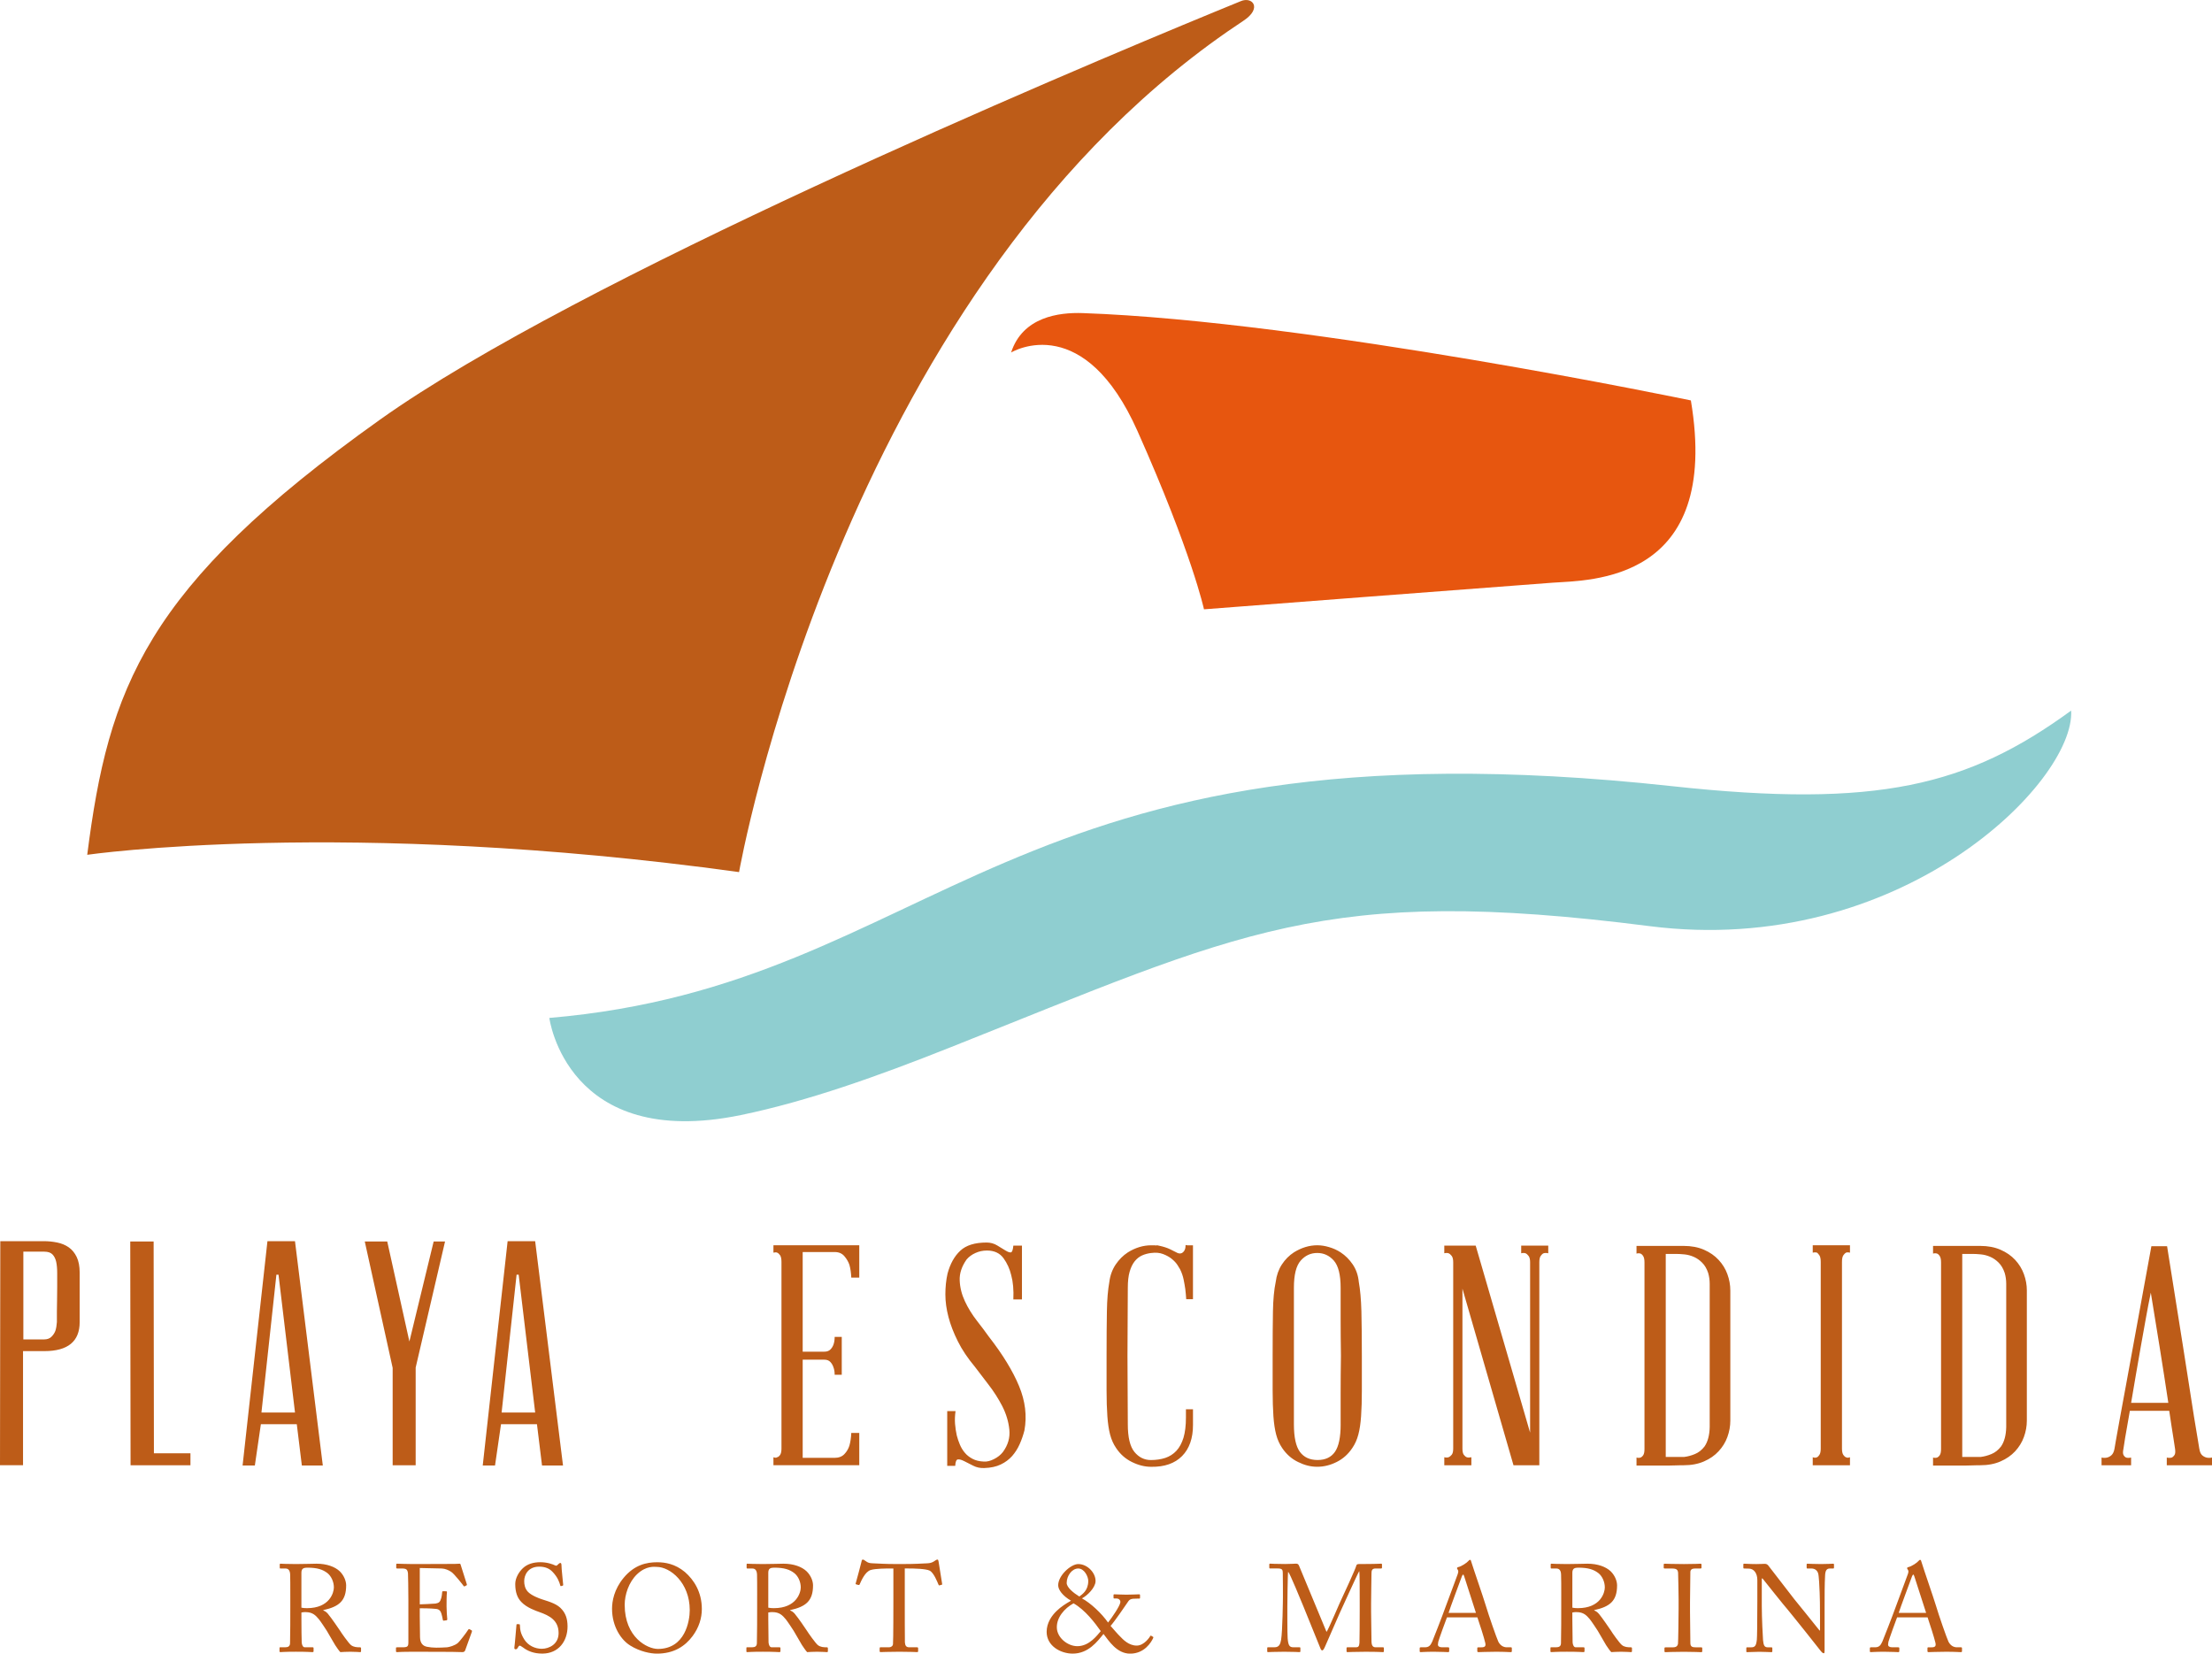 <?xml version="1.0" encoding="UTF-8"?>
<svg id="Capa_1" data-name="Capa 1" xmlns="http://www.w3.org/2000/svg" viewBox="0 0 1840.09 1375.33">
  <defs>
    <style>
      .cls-1, .cls-2, .cls-3, .cls-4 {
        stroke-width: 0px;
      }

      .cls-1, .cls-4 {
        fill: #bd5c18;
      }

      .cls-2 {
        fill: #e7560f;
      }

      .cls-2, .cls-3, .cls-4 {
        fill-rule: evenodd;
      }

      .cls-3 {
        fill: #8fced0;
      }
    </style>
  </defs>
  <path class="cls-3" d="M456.97,846.63s14.39,110.66,159.35,80.78c55.74-11.49,114.59-32.63,172.51-55.62,244.65-97.1,311.74-136.18,583.3-101.52,208.04,26.56,354.11-119.51,350.8-179.27-85.76,62.51-160.73,81.51-332.13,62.85-558-60.74-608.29,164.96-933.83,192.78"/>
  <path class="cls-2" d="M841.1,293.19s15.95-9.75,37.63-5.13c20.28,4.32,45.57,21.21,67.5,70.42,45.37,101.81,55.33,148.29,55.33,148.29,0,0,258.95-19.92,289.93-22.13,30.98-2.21,140.54,0,115.09-151.61,0,0-316.52-66.03-505.87-72.63-19.77-.69-49.97,3.09-59.61,32.79"/>
  <path class="cls-4" d="M1032.23.94c-5.71,2.41-12.81,5.24-21.05,8.63-126.59,52.13-530.99,222.64-695.16,339.51-195.87,139.43-225.75,223.54-243.46,361.86,0,0,213.58-30.99,542.24,14.39,0,0,83.4-474.65,406.12-698.96,4.47-3.11,8.98-6.16,13.54-9.17,15.8-10.44,7.4-20.32-2.24-16.26"/>
  <path class="cls-1" d="M743.16,1304.54h-2.57c-3.33,0-12.29,0-16.29,1.25-4.63,1.45-7.72,8.67-9.19,11.94-.21.52-.5.63-1,.52l-1.87-.52c-.33-.08-.63-.19-.41-.82,1.03-3.69,4.64-16.98,4.83-18.12.19-1.34.59-1.66,1.06-1.66.5,0,.81.11,1.2.41l1.36.93c1.84,1.34,2.88,1.63,5.86,1.75,5.46.21,9.82.6,19.47.6h4.95c11.23,0,15.67-.4,20.72-.6,2.26-.12,3.61-.41,5.36-1.44l1.94-1.25c.52-.3.85-.41,1.25-.41.52,0,.71.32.94,1.66.19,1.22,2.17,14.03,2.96,18.54.1.52-.08.73-.62.82l-1.63.42c-.4.1-.52,0-.84-.73-.82-1.97-3.91-9.9-7.32-11.53-3.06-1.56-12.77-1.78-17.81-1.78h-2.86v29.39c0,1.44,0,30.29.1,32.04.19,2.58,1,4.11,3.5,4.11h6.46c.96,0,1.05.33,1.05,1.04v2.15c0,.52-.09.82-1.05.82s-4.32-.3-14.41-.3-14.22.3-15.66.3c-.81,0-.89-.39-.89-1.01v-1.96c0-.71.08-1.04.7-1.04h7.02c2.05,0,3.28-1.25,3.37-2.47.33-2.99.33-34.61.33-36.57v-26.5ZM629.85,1326.91c0-7.62,0-14.23-.1-17.21-.12-3.38-1.33-5.15-3.92-5.15h-4.13c-.52,0-.62-.29-.62-.7v-2.61c0-.51.1-.7.62-.7.92,0,4.13.3,12.8.3,5.76,0,15.34-.3,17.21-.3,8.52,0,15.35,2.59,19.23,6.29,3.43,3.29,5.39,7.93,5.39,11.74,0,12.86-5.87,17.71-19.06,20.59v.22c2.47.92,3.91,2.76,4.7,3.91,1.29,1.32,8.61,11.84,9.39,13.18.54,1.03,7.14,10.41,9.05,11.84,2.19,1.59,4.58,1.77,7.46,1.77.7,0,.82.43.82.82v2.27c0,.6-.12.92-.82.92-.84,0-3.5-.32-8.08-.32-2.95,0-6.77.2-8.34.32-1.12-1.03-3.38-4.51-4.32-5.87-.81-1.25-6.38-11.04-6.91-11.85-.4-.73-5.34-8.13-6.56-9.6-2.69-3.17-5.17-5.96-11.13-5.96-.93,0-1.98,0-3.42.32v5.78c0,6.06.13,17.6.21,19.16.22,2.15,1.03,4,2.59,4h6.49c.71,0,.82.32.82.82v2.27c0,.71-.11.92-1.12.92-1.14,0-3.72-.32-13.51-.32s-11.75.32-12.89.32c-.81,0-.81-.32-.81-.83v-2.37c0-.51,0-.82.49-.82h4.25c2.25,0,3.99-.71,3.99-3.51.22-10.19.22-19.88.22-29.66v-10ZM639.12,1337.11c1.57.31,2.7.42,4.65.42,18.75,0,22.35-12.89,22.35-17.24,0-4.7-2.15-9.26-5.17-11.75-4-3.17-8.56-4.7-17.07-4.7-1.25,0-2.59.18-3.53.81-.71.52-1.24,1.66-1.24,3.29v29.17ZM524.32,1368.63c-7.36-4.42-15.18-15.56-15.18-30.59,0-6.28,1.66-16.07,9.57-25.67,9.09-11,19.3-13.04,27.95-13.04,6.48,0,14.95,1.32,23.08,8.12,7.49,6.5,14.1,16.61,14.1,30.81,0,7.5-2.36,15.35-7.74,22.56-6.27,8.35-15.43,14.52-29.64,14.52-5.06,0-14.06-1.63-22.15-6.71ZM573.77,1339.08c0-22.56-16.09-35.88-27.55-35.88-1.54,0-8.53-1.23-16.25,6.08-6.91,6.61-10.31,17.01-10.31,25.47,0,27.11,18.87,36.68,27.61,36.68,22.68,0,26.51-23.18,26.51-32.35ZM434.68,1369.98c-1.24-.93-1.84-1.25-2.36-1.25-.62,0-1.06.74-1.66,1.78-.6,1.14-1.12,1.2-1.84,1.2-.64,0-1.14-.49-.93-1.64.41-2.57,1.44-15.67,1.74-18.63.08-.62.3-.62.73-.62l1.54.08c.42,0,.6.22.6.84.14,3.31.34,6.71,3.73,11.96,3.1,4.86,8.75,7.61,14.41,7.61,6.2,0,14.04-3.8,14.04-13.07,0-10.6-7.64-14.52-15.88-17.42-3.2-1.14-10.63-3.7-15.04-8.35-3.4-3.4-5.15-8.24-5.15-15.04,0-5.13,3.21-10.19,6.38-13.17,3.72-3.52,8.88-4.95,14.46-4.95,5.85,0,10.39,1.74,12.14,2.58.93.48,1.43.39,1.96-.11l1.36-1.25c.51-.43.84-.6,1.33-.6s.82.81.82,1.74c0,3.6,1.33,14.09,1.43,16.38,0,.52-.1.7-.49.8l-1.26.33c-.29.11-.49,0-.61-.33-.79-2.98-2.18-6.99-6.4-11.42-2.76-2.97-6.38-4.42-11.2-4.42-9.17,0-12.47,6.8-12.47,12.05,0,2.87.6,6.28,3.2,8.97,2.96,2.98,8.73,5.24,11.74,6.19,7.12,2.25,12.86,4.02,16.58,8.54,2.69,3.19,4.54,7.22,4.54,14,0,12.15-7.41,22.56-21.01,22.56-7.23,0-12.26-2.15-16.4-5.35ZM349.21,1334.35c.82,0,11.82-.44,13.08-.64,2.99-.51,3.81-1.34,4.76-4.53.3-1.05.7-3.1.8-5.05,0-.52.33-.71.71-.71l2.59.07c.54,0,.73.43.64.84-.32,1.75-.32,10.23-.32,11.73,0,3.61.4,8.54.6,10.71,0,.54-.2.74-.6.85l-2.28.29c-.52.11-.73-.19-.85-.93-.18-1.31-.81-3.69-1.13-4.84-.6-2.13-1.74-3.7-4.4-3.99-4.88-.54-11.97-.54-13.62-.54v6.4c0,5.57.21,15.54.21,17.63.09,5.33,2.66,7.4,5.84,8.01,2.1.42,5.07.74,7.65.74,1.74,0,6.91-.11,9.06-.32,1.74-.18,6.29-1.36,8.97-3.62,1.24-1,7.01-8.43,8.43-10.81.33-.52.63-.91,1.25-.62l1.66.95c.49.27.49.64.2,1.41l-5.48,15.17c-.29.91-1.03,1.54-2.25,1.54-.54,0-2.77-.1-8.97-.21-6.17,0-16.21-.11-32.26-.11-3.8,0-6.72.11-8.77.11-2.14.11-3.49.21-4.4.21-.6,0-.93-.21-.93-.71v-2.78c0-.41.33-.52,1.03-.52h4.1c4.77,0,5.18-.71,5.18-4.55v-34.49c0-8.56-.23-21.43-.33-22.48-.41-3.28-1.41-4.02-5.24-4.02h-3.72c-.51,0-.81-.08-.81-.7v-2.78c0-.33.19-.52.71-.52,2.26,0,5.87.3,12.66.3h4.55c10.19,0,20.38-.11,30.6-.11,1.64,0,3.62-.19,4.13-.19s.71.19.82.52c.4,1.45,4.95,15.54,5.26,16.58.11.42.11.71-.3.94l-1.58.81c-.27.2-.71-.11-.79-.33-.21-.4-7.84-10.19-10.31-11.72-2.15-1.44-5.05-2.69-7.83-2.8l-18.33-.41v30.22ZM241.49,1326.91c0-7.62,0-14.23-.11-17.21-.1-3.38-1.33-5.15-3.89-5.15h-4.15c-.52,0-.63-.29-.63-.7v-2.61c0-.51.11-.7.63-.7.93,0,4.15.3,12.78.3,5.79,0,15.35-.3,17.2-.3,8.54,0,15.35,2.59,19.28,6.29,3.39,3.29,5.35,7.93,5.35,11.74,0,12.86-5.88,17.71-19.05,20.59v.22c2.49.92,3.91,2.76,4.71,3.91,1.27,1.32,8.57,11.84,9.41,13.18.52,1.03,7.12,10.41,9.05,11.84,2.17,1.59,4.56,1.77,7.43,1.77.73,0,.84.43.84.82v2.27c0,.6-.11.92-.84.92-.82,0-3.5-.32-8.03-.32-3,0-6.8.2-8.34.32-1.15-1.03-3.41-4.51-4.33-5.87-.85-1.25-6.39-11.04-6.93-11.85-.4-.73-5.33-8.13-6.57-9.6-2.67-3.17-5.17-5.96-11.13-5.96-.93,0-1.95,0-3.43.32v5.78c0,6.06.12,17.6.24,19.16.18,2.15,1.01,4,2.57,4h6.51c.7,0,.79.32.79.82v2.27c0,.71-.09.92-1.14.92-1.12,0-3.69-.32-13.48-.32s-11.77.32-12.89.32c-.82,0-.82-.32-.82-.83v-2.37c0-.51,0-.82.5-.82h4.24c2.28,0,4.02-.71,4.02-3.51.21-10.19.21-19.88.21-29.66v-10ZM250.73,1337.11c1.57.31,2.71.42,4.65.42,18.77,0,22.36-12.89,22.36-17.24,0-4.7-2.17-9.26-5.14-11.75-4.02-3.17-8.56-4.7-17.13-4.7-1.21,0-2.54.18-3.48.81-.74.52-1.26,1.66-1.26,3.29v29.17ZM917.97,1358.97c-5.05,6.17-12.47,16.36-25.65,16.36-9.92,0-21.65-6.28-21.65-18.13,0-7.42,4.22-13.48,8.35-17.4,3.48-3.41,7.71-6.09,11.93-8.47-7.08-4.11-10.68-9.16-10.68-12.85,0-8.16,10.59-17.63,16.68-17.63,7.74,0,14.63,7.42,14.41,14.33-.19,5.36-6.9,11.96-11.33,14.21,7.21,3.83,16.48,12.57,21.73,20.1,3.3-4.14,9.9-13.81,10.22-16.81.21-1.63-1.04-3.18-3.21-3.18h-1.73c-.64,0-.74-.3-.74-.71v-2.25c0-.33.1-.53.74-.53.91,0,6.46.3,9.99.3,3.83,0,9.98-.3,10.63-.3.6,0,.7.3.7.73v2.15c0,.41-.1.71-.7.71h-1.78c-5.13,0-6.16.41-7.79,2.99-.74,1.14-11.46,16.81-14.24,19.68,1.54,1.77,6.35,7.33,7.82,8.67,2.55,2.67,7.3,7.72,13.92,7.72,6.28,0,10.92-7.23,11.34-8.03.21-.32.41-.4.81-.1l1.54.91c.2.13.2.45,0,.96-1.54,3.37-7.19,12.96-19.16,12.96-11.13,0-17.72-10.71-22.14-16.36ZM915.68,1356.62c-4.73-6.72-12.97-17.65-22.64-23.11-7.54,4.12-14.12,11.75-13.89,20.18.19,8.56,9.13,15.46,17.07,15.46,10.11,0,16.81-9.49,19.46-12.53ZM887.34,1316.53c0,3.78,5.69,8.34,10.53,11.32,2.56-1.96,7.42-5.06,7.42-13,0-3.49-3.2-10.31-8.35-10.31s-9.6,5.98-9.6,11.99ZM1578.14,1345.15c-1.02,2.57-6.68,18.23-7.22,20.38-.08.74-.29,1.8-.29,2.29,0,1.45,1.22,2.26,3.48,2.26h4.88c.68,0,.99.19.99.73v2.37c0,.71-.3.92-.8.92-1.47,0-5.69-.32-11.77-.32-7.5,0-9.79.32-11.22.32-.51,0-.71-.21-.71-.83v-2.47c0-.54.39-.73.81-.73h3.62c3.06,0,4.51-1.45,5.96-4.73.72-1.65,8.23-20.74,11.23-29.14.7-2.08,9.07-24.23,10-27.04.3-1,.83-2.33.08-3.47-.29-.41-.73-.95-.73-1.36,0-.32.21-.72.95-.92,2.89-.6,7.42-3.72,8.55-5.14.53-.53.85-.93,1.33-.93.64,0,.85.62,1.14,1.77,1.96,6.47,9.99,29.55,11.97,36.13,2.37,8.05,9.05,27.21,10.49,30.2,1.76,3.39,4.44,4.64,7.01,4.64h3.41c.63,0,.82.32.82.73v2.58c0,.51-.32.72-1.03.72-1.85,0-4.01-.32-12.35-.32s-12.18.32-14.56.32c-.51,0-.79-.32-.79-.92v-2.37c0-.62.29-.73.89-.73h2.61c2.9,0,3.8-1.03,3.09-3.92-.83-3.7-5.05-16.88-6.49-21.01h-25.35ZM1602.27,1341.42c-.93-3.07-9.29-28.84-9.8-30.37-.29-.73-.52-1.44-.81-1.44-.4,0-.82.71-1.15,1.55-.51,1.33-10.3,27.72-11.03,30.27h22.79ZM1461.87,1314.24c0-6.06-3.07-9.47-6.8-9.59l-4.24-.11c-.49,0-.6-.41-.6-.7v-2.67c0-.42.11-.63.6-.63.54,0,1.36.11,2.9.11,1.56.1,3.83.2,7.33.2s5.65-.2,6.9-.2c1.33,0,2.16.41,2.97,1.33.51.61,20.5,26.59,21.64,28.02,1.12,1.45,18.56,22.78,21.02,26.07h.41v-12.25c0-9.19-.1-14.24-.3-19.38-.11-4.02-.62-14.12-1.25-15.88-.82-2.55-2.8-4.02-5.65-4.02h-3.29c-.47,0-.63-.2-.63-.7v-2.67c0-.42.16-.63.63-.63,1.41,0,4.73.3,11.31.3,6.19,0,8.64-.3,9.97-.3.75,0,.84.3.84.71v2.59c0,.41-.17.7-.61.7h-2.76c-2.8,0-3.83,1.78-4.03,5.71-.41,6.88-.41,17.08-.41,23.76v38.55c0,1.44-.1,2.47-.54,2.47-1.22,0-2.15-1.23-2.46-1.64-.11-.21-6.19-7.85-12.56-15.87-7.23-8.96-14.74-18.43-15.37-19.06-1.11-1.01-20.07-24.83-20.71-25.64h-.61v22.85c0,9.61.84,26.38,1.04,28.43.41,4.05,1.03,5.99,3.81,5.99h3.08c.71,0,.84.33.84.95v2.25c0,.62-.12.82-.84.82-1.01,0-7.2-.3-9.97-.3-2.19,0-9.3.3-10.3.3-.44,0-.53-.21-.53-.71v-2.69c0-.29.09-.62.63-.62h3.5c2.97,0,4.09-1.25,4.62-6.28.21-1.94.41-13.71.41-32.03v-17.53ZM1396.38,1330.62c0-2.48-.3-21.01-.43-22.57-.23-2.46-1.23-3.5-5.13-3.5h-5.99c-.49,0-.84-.21-.84-.61v-2.76c0-.44.34-.63.74-.63,1.22,0,6.48.3,16.06.3s12.46-.3,13.92-.3c.52,0,.71.3.71.7v2.61c0,.49-.31.7-.82.7h-4.84c-2.07,0-3.61.84-3.61,2.9,0,1.03-.29,23.82-.29,25.03v7.94c0,1.01.29,24.85.29,25.98,0,3.21,1.53,3.7,4.84,3.7h4.24c.51,0,.81.2.81.73v2.66c0,.42-.3.63-.93.63-1.22,0-5.35-.32-14.32-.32-9.79,0-14.19.32-15.35.32-.52,0-.83-.21-.83-.63v-2.78c0-.4.3-.6.83-.6h5.77c2.06,0,4.21-.32,4.65-2.98.21-1.58.51-23.81.51-29.26v-7.23ZM1298.75,1326.91c0-7.62,0-14.23-.14-17.21-.07-3.38-1.34-5.15-3.91-5.15h-4.11c-.51,0-.62-.29-.62-.7v-2.61c0-.51.11-.7.62-.7.93,0,4.11.3,12.8.3,5.76,0,15.33-.3,17.17-.3,8.57,0,15.36,2.59,19.28,6.29,3.39,3.29,5.35,7.93,5.35,11.74,0,12.86-5.85,17.71-19.05,20.59v.22c2.47.92,3.89,2.76,4.75,3.91,1.22,1.32,8.53,11.84,9.38,13.18.49,1.03,7.1,10.41,9.07,11.84,2.14,1.59,4.51,1.77,7.4,1.77.71,0,.84.43.84.82v2.27c0,.6-.13.92-.84.92-.82,0-3.51-.32-8.05-.32-2.99,0-6.78.2-8.31.32-1.17-1.03-3.43-4.51-4.36-5.87-.81-1.25-6.38-11.04-6.89-11.85-.42-.73-5.33-8.13-6.58-9.6-2.69-3.17-5.16-5.96-11.15-5.96-.92,0-1.95,0-3.42.32v5.78c0,6.06.14,17.6.23,19.16.19,2.15,1.03,4,2.58,4h6.49c.71,0,.83.32.83.82v2.27c0,.71-.11.92-1.16.92s-3.69-.32-13.48-.32-11.75.32-12.89.32c-.82,0-.82-.32-.82-.83v-2.37c0-.51,0-.82.5-.82h4.25c2.26,0,4.02-.71,4.02-3.51.21-10.19.21-19.88.21-29.66v-10ZM1307.99,1337.11c1.55.31,2.7.42,4.65.42,18.78,0,22.35-12.89,22.35-17.24,0-4.7-2.14-9.26-5.13-11.75-4.05-3.17-8.56-4.7-17.13-4.7-1.22,0-2.58.18-3.48.81-.72.52-1.26,1.66-1.26,3.29v29.17ZM1203.7,1345.15c-1.07,2.57-6.72,18.23-7.25,20.38-.08.74-.29,1.8-.29,2.29,0,1.45,1.25,2.26,3.5,2.26h4.85c.71,0,1.03.19,1.03.73v2.37c0,.71-.32.92-.84.92-1.45,0-5.66-.32-11.74-.32-7.52,0-9.77.32-11.22.32-.53,0-.74-.21-.74-.83v-2.47c0-.54.41-.73.82-.73h3.62c3.08,0,4.54-1.45,5.98-4.73.71-1.65,8.23-20.74,11.2-29.14.73-2.08,9.08-24.23,10.03-27.04.3-1,.79-2.33.1-3.47-.3-.41-.71-.95-.71-1.36,0-.32.2-.72.92-.92,2.89-.6,7.4-3.72,8.56-5.14.52-.53.79-.93,1.33-.93.63,0,.83.62,1.11,1.77,1.99,6.47,10.03,29.55,11.97,36.13,2.39,8.05,9.07,27.21,10.49,30.2,1.78,3.39,4.46,4.64,7.03,4.64h3.41c.61,0,.78.32.78.73v2.58c0,.51-.3.72-1.03.72-1.85,0-4.02-.32-12.36-.32s-12.15.32-14.51.32c-.51,0-.83-.32-.83-.92v-2.37c0-.62.33-.73.93-.73h2.58c2.88,0,3.83-1.03,3.06-3.92-.8-3.7-5.03-16.88-6.49-21.01h-25.3ZM1227.78,1341.42c-.92-3.07-9.27-28.84-9.77-30.37-.3-.73-.52-1.44-.82-1.44-.41,0-.82.71-1.14,1.55-.52,1.33-10.31,27.72-11.03,30.27h22.76ZM1103.48,1357.3c1.44-1.54,11.75-26.15,12.57-27.5.72-1.45,11.95-25.67,12.24-27.72.23-1.11,1.35-1.25,2.39-1.25,13.7,0,17.2-.3,18.32-.3.54,0,.63.3.63.71v2.37c0,.63-.1.92-.82.92h-4.55c-3.07,0-3.37,1.86-3.37,4.24,0,2.97-.32,17.73-.32,24.61v7.22c0,5.15.32,21.84.32,23.9,0,3.92.92,5.57,3.5,5.57h6.06c.65,0,.76.33.76.73v2.37c0,.62-.11.92-.92.92-1.28,0-3.11-.3-14.48-.3-9.45,0-13.45.3-14.81.3-.71,0-.85-.3-.85-.92v-2.37c0-.52.14-.73.85-.73h7.01c1.74,0,2.69-.6,2.88-3.7.11-1.23.21-19.16.21-26.8v-6.58c0-6.82,0-25.15-.32-26.07h-.17c-1.04,1.33-15.66,33.79-16.2,34.82-.61,1.24-12.07,27.53-12.46,28.44-.41.93-1.22,2.48-2.06,2.48-.63,0-1.14-.81-1.54-1.87-.3-.73-13.51-33.27-14-34.52-1.99-4.74-11.36-27.82-12.78-29.04-.41,1.42-.66,27.49-.66,28.72s-.07,23,.25,26.59c.49,5.87,1.44,7.51,4.73,7.51h5.13c.64,0,.73.33.73.73v2.58c0,.41-.08.71-.92.71-1.14,0-3.89-.3-12.48-.3s-12.37.3-13.26.3c-.84,0-.93-.09-.93-.92v-2.48c0-.29.1-.62.6-.62h5.47c3.92,0,4.85-2.69,5.47-6.18,1.22-7.27,1.52-33.67,1.52-35.55,0-1.43,0-16.99-.11-19.97-.11-2.37,0-3.84-4.23-3.84h-6.28c-.63,0-.72-.29-.72-.7v-2.68c0-.33.08-.63.72-.63,1.03,0,3.81.3,12.59.3,4.84,0,7.51-.3,8.75-.3,1.55,0,2.15.44,2.69,1.74l22.86,55.02ZM1829.59,1205.11c.36,2.38,1.1,4.08,2.2,5.12,1.1,1.03,2.34,1.68,3.7,2.04,1.39.34,2.91.34,4.61,0v6.41h-37.62v-6.41c1.54.34,2.91.34,4.1,0,.85-.36,1.59-1.01,2.29-2.04.68-1.03.84-2.73.51-5.12,0-.35-.45-3.36-1.39-9.09-.93-5.71-2.11-13.26-3.47-22.64h-32.76c-1.69,9.38-3.02,16.94-3.95,22.64-.95,5.73-1.4,8.75-1.4,9.09-.52,2.38-.48,4.08.13,5.12.58,1.03,1.31,1.68,2.15,2.04,1.06.34,2.4.34,4.11,0v6.41h-24.58v-6.41c1.55.34,3.1.34,4.63,0,1.36-.36,2.57-1.01,3.69-2.04,1.1-1.03,1.95-2.73,2.41-5.12,0-.17.46-2.7,1.29-7.56.85-4.85,2.02-11.26,3.46-19.2,1.46-7.91,3.11-16.92,4.98-27,1.89-10.04,3.77-20.37,5.65-30.95l15.35-83.93h13.05c4.95,31.22,9.36,59.12,13.3,83.67,1.7,10.6,3.33,20.91,4.85,30.98,1.55,10.06,2.95,19.05,4.22,27,1.29,7.93,2.35,14.36,3.21,19.31.85,4.96,1.26,7.51,1.26,7.68ZM1772.8,1166.74h30.95c-1.01-7.02-2.16-14.52-3.45-22.53-1.27-8.01-2.57-16.07-3.82-24.18-1.27-8.11-2.57-16.01-3.84-23.67-1.27-7.66-2.44-14.75-3.45-21.24-1.37,6.48-2.73,13.57-4.1,21.24-1.36,7.67-2.78,15.57-4.24,23.67-1.43,8.1-2.82,16.17-4.21,24.18-1.35,8.01-2.62,15.51-3.82,22.53ZM1686.06,1073.33v108.23c0,4.61-.82,9.12-2.43,13.58-1.61,4.44-4.06,8.38-7.28,11.89-3.25,3.5-7.31,6.34-12.16,8.43-4.86,2.15-10.54,3.21-17.01,3.21h-2.19c-1.26,0-2.84.04-4.7.13-1.91.1-3.98.15-6.28.15h-25.97v-6.67c1.17.33,2.29.33,3.35,0,.83-.35,1.6-1.01,2.28-2.04.68-1.05,1.03-2.74,1.03-5.12v-155.07c0-2.38-.34-4.13-1.03-5.22-.67-1.13-1.44-1.85-2.28-2.2-1.06-.33-2.18-.33-3.35,0v-6.39h39.15c6.47,0,12.15,1.07,17.01,3.21,4.85,2.11,8.91,4.94,12.16,8.43,3.22,3.5,5.68,7.46,7.28,11.89,1.61,4.44,2.43,8.95,2.43,13.56ZM1632.33,1042.88v168.87h15.37c2.87-.34,5.87-1.15,8.94-2.41,3.06-1.27,5.71-3.39,7.92-6.26,2.74-3.92,4.19-9.31,4.35-16.13v-119.24c0-3.07-.41-6.04-1.26-8.95-1.19-3.58-2.87-6.45-5-8.56-2.13-2.15-4.44-3.76-7.02-4.88-2.58-1.13-5.16-1.78-7.8-2.04-2.63-.25-4.99-.39-7.02-.39h-8.46ZM1532.28,1204.85c0,2.38.37,4.12,1.14,5.24.78,1.11,1.51,1.74,2.18,1.9.83.54,1.99.54,3.33,0v6.67h-30.97v-6.67c1.37.54,2.57.54,3.58,0,.52-.16,1.15-.79,1.92-1.9.77-1.12,1.15-2.87,1.15-5.24v-155.31c0-2.55-.38-4.39-1.15-5.51-.77-1.11-1.4-1.83-1.92-2.17-1.01-.34-2.21-.34-3.58,0v-6.14h30.97v6.14c-1.35-.34-2.5-.34-3.33,0-.67.34-1.4,1.06-2.18,2.17-.77,1.12-1.14,2.96-1.14,5.51v155.31ZM1439.4,1073.33v108.23c0,4.61-.82,9.12-2.43,13.58-1.6,4.44-4.05,8.38-7.31,11.89-3.22,3.5-7.28,6.34-12.14,8.43-4.87,2.15-10.54,3.21-17.02,3.21h-2.18c-1.26,0-2.86.04-4.72.13-1.89.1-3.98.15-6.29.15h-25.95v-6.67c1.18.33,2.29.33,3.32,0,.86-.35,1.63-1.01,2.31-2.04.66-1.05,1-2.74,1-5.12v-155.07c0-2.38-.34-4.13-1-5.22-.67-1.13-1.44-1.85-2.31-2.2-1.03-.33-2.14-.33-3.32,0v-6.39h39.14c6.48,0,12.15,1.07,17.02,3.21,4.85,2.11,8.91,4.94,12.14,8.43,3.26,3.5,5.7,7.46,7.31,11.89,1.61,4.44,2.43,8.95,2.43,13.56ZM1385.68,1042.88v168.87h15.36c2.89-.34,5.87-1.15,8.94-2.41,3.08-1.27,5.71-3.39,7.94-6.26,2.72-3.92,4.16-9.31,4.32-16.13v-119.24c0-3.07-.42-6.04-1.26-8.95-1.19-3.58-2.87-6.45-5.01-8.56-2.13-2.15-4.44-3.76-7.01-4.88-2.59-1.13-5.17-1.78-7.81-2.04-2.66-.25-5-.39-7.05-.39h-8.42ZM1265.42,1035.98h22.52v6.38c-1.55-.33-2.82-.33-3.87,0-.84.36-1.64,1.07-2.41,2.18-.77,1.13-1.15,2.87-1.15,5.27v168.86h-21.49l-42.47-146.88v133.07c0,2.38.39,4.09,1.14,5.11.77,1.03,1.62,1.71,2.46,2.04,1.01.33,2.26.33,3.83,0v6.67h-22.52v-6.67c1.37.33,2.55.33,3.56,0,.85-.33,1.72-1.01,2.58-2.04.85-1.01,1.27-2.73,1.27-5.11v-155.05c0-2.4-.43-4.14-1.27-5.27-.87-1.11-1.73-1.82-2.58-2.18-1.01-.33-2.19-.33-3.56,0v-6.38h26.11l45.27,155.55v-141.72c0-2.4-.42-4.14-1.29-5.27-.83-1.11-1.7-1.82-2.54-2.18-1.03-.33-2.21-.33-3.58,0v-6.38ZM1132.88,1127.57v28.91c0,8.19-.2,15.31-.64,21.36-.41,6.08-1.18,11.17-2.3,15.36-1.1,4.18-2.76,7.89-4.99,11.12-3.4,5.11-7.75,9.03-13.04,11.64-5.29,2.65-10.66,3.97-16.13,3.97s-10.61-1.32-15.98-3.97c-5.39-2.61-9.77-6.53-13.21-11.64-2.19-3.24-3.88-6.94-4.98-11.12-1.1-4.19-1.88-9.28-2.3-15.36-.4-6.06-.64-13.18-.64-21.36v-28.91c0-14.84.08-27.15.26-36.97.18-9.8.93-17.96,2.31-24.45.67-5.44,2.39-10.27,5.1-14.45,2.73-4.17,6.06-7.53,10.01-10.09,6.31-3.92,12.77-5.9,19.42-5.9,3.25,0,6.58.52,9.97,1.56,3.43,1,6.59,2.45,9.49,4.34,3.92,2.56,7.28,5.92,10.11,10.09,2.81,4.18,4.47,9.01,4.99,14.45,1.19,6.49,1.9,14.65,2.18,24.45.22,9.82.37,22.13.37,36.97ZM1115.23,1184.63v-25.85c0-10.05.08-20.45.25-31.21-.17-10.56-.25-20.86-.25-30.83v-25.72c0-10.75-1.9-18.25-5.62-22.53-3.78-4.25-8.37-6.38-13.84-6.38s-10.06,2.13-13.79,6.38c-3.76,4.28-5.62,11.78-5.62,22.53v113.6c0,10.74,1.67,18.38,4.97,22.89,3.33,4.53,8.24,6.8,14.73,6.8s11.29-2.28,14.44-6.8c3.16-4.51,4.75-12.15,4.75-22.89ZM957.62,1042.12c-2.73.33-5.27,1.01-7.57,2.04-2.29,1.03-4.34,2.63-6.13,4.86-1.78,2.23-3.19,5.11-4.21,8.69-1.05,3.58-1.52,8.04-1.52,13.32,0,7.15-.07,15.73-.13,25.72-.12,9.97-.15,20.27-.15,30.83s.03,21.16.15,31.21c.05,10.07.13,18.7.13,25.85,0,10.74,1.81,18.37,5.46,22.9,3.69,4.51,8.25,6.79,13.73,6.79,4.42,0,8.42-.62,12.03-1.78,3.56-1.22,6.65-3.17,9.2-5.91,2.54-2.73,4.49-6.34,5.9-10.86,1.34-4.53,2.03-10.12,2.03-16.77v-6.89h5.87v13.04c0,11.1-3.03,19.72-9.06,25.84-6.08,6.14-14.65,9.13-25.71,8.96-5.31,0-10.62-1.32-16-3.97-5.38-2.62-9.78-6.53-13.18-11.64-2.21-3.24-3.88-6.94-4.99-11.12-1.1-4.2-1.86-9.28-2.29-15.36-.44-6.05-.66-13.16-.66-21.36v-28.91c0-14.84.1-27.15.27-36.97.15-9.8.85-17.95,2.04-24.45.66-5.44,2.46-10.27,5.25-14.45,2.82-4.15,6.18-7.53,10.12-10.1,6.29-3.92,12.78-5.9,19.43-5.9h2.41c.79,0,1.6.1,2.44.28l-.53-.52c1.07.34,1.73.52,2.05.52,3.94.84,7.06,1.87,9.48,3.06,2.39,1.19,4.43,2.22,6.14,3.08,1.37.51,2.55.51,3.58,0,2.07-1.19,3.07-3.43,3.07-6.66.33,0,.6.04.75.11.19.08.34.14.52.14h4.85v44.79h-5.62c-.18-2.71-.41-5.54-.78-8.45-.33-2.39-.8-5.03-1.39-7.93-.6-2.91-1.59-5.72-2.93-8.45-.34-.69-1.1-1.88-2.18-3.58-1.11-1.7-2.66-3.38-4.62-4.99-1.94-1.62-4.39-2.98-7.28-4.09-2.89-1.13-6.24-1.41-9.97-.89ZM822.78,1111.96c11.42,14.69,19.72,28.29,24.93,40.82,5.2,12.53,6.69,24.85,4.47,36.97-1.01,3.92-2.33,7.74-3.95,11.37-1.63,3.69-3.73,6.95-6.25,9.86-2.61,2.91-5.72,5.25-9.49,7.04-3.74,1.8-8.27,2.78-13.55,2.95-3.41.18-6.53-.48-9.34-1.92-2.82-1.44-5.35-2.74-7.57-3.84-2.24-1.11-3.96-1.57-5.23-1.4-1.27.16-2.01,1.97-2.18,5.36h-6.65v-45.54h6.91c-.52,3.76-.66,7.3-.4,10.62.28,3.32.74,6.53,1.43,9.6.66,2.58,1.5,5.08,2.55,7.55,1.03,2.5,2.39,4.76,4.1,6.79,1.69,2.06,3.83,3.74,6.4,5.1,2.55,1.38,5.71,2.15,9.45,2.31,2.58.19,5.38-.49,8.45-2.04,3.07-1.53,5.54-3.5,7.4-5.87,4.28-5.82,6.08-12.03,5.38-18.69-.67-6.65-2.65-13.13-5.85-19.44-3.27-6.31-7.11-12.33-11.55-18.05-4.42-5.69-8.17-10.63-11.23-14.71-5.98-7.16-10.74-14.22-14.21-21.23-3.51-7.01-6.11-13.73-7.8-20.2-1.7-6.5-2.57-12.77-2.57-18.82s.57-11.82,1.8-17.28c2.21-8.19,5.75-14.54,10.62-19.05,4.85-4.56,12.16-6.79,21.87-6.79,3.22,0,6.19.8,8.84,2.43,2.62,1.62,4.94,3.02,6.9,4.21,1.95,1.2,3.45,1.72,4.47,1.55,1.04-.18,1.7-2.06,2.04-5.64h7.16v44.78h-7.16c.36-7.84-.23-14.59-1.78-20.21-1.21-5.13-3.32-9.79-6.39-14.07-3.1-4.25-7.71-6.4-13.81-6.4-3.44,0-6.62.7-9.62,2.07-2.98,1.34-5.4,3.16-7.28,5.35-4.1,5.82-6.02,11.66-5.75,17.56.25,5.87,1.71,11.62,4.35,17.25,2.63,5.64,5.94,10.97,9.83,15.99,3.94,5.04,7.35,9.6,10.26,13.69ZM714.8,1191.79v26.86h-71.4v-6.65c1.38.54,2.41.54,3.09,0,.86-.16,1.64-.79,2.44-1.9.75-1.12,1.15-2.87,1.15-5.24v-155.34c0-2.55-.4-4.39-1.15-5.5-.8-1.11-1.58-1.82-2.44-2.18-.67-.33-1.7-.33-3.09,0v-6.15h71.4v26.89h-6.65c-.18-3.95-.67-7.43-1.53-10.52-.85-2.55-2.25-4.98-4.21-7.27-1.96-2.32-4.68-3.46-8.09-3.46h-26.59v82.88h17.93c2.22,0,3.91-.59,5.1-1.8,1.19-1.18,2.03-2.54,2.58-4.09.67-1.88.99-3.99.99-6.4h5.9v31.49h-5.9c0-2.39-.32-4.46-.99-6.16-.55-1.68-1.39-3.2-2.58-4.47-1.19-1.28-2.88-1.92-5.1-1.92h-17.93v81.65h26.59c3.41,0,6.13-1.04,8.09-3.1,1.96-2.04,3.36-4.43,4.21-7.14.86-3.09,1.36-6.57,1.53-10.5h6.65ZM445.18,1032.3l23.17,186.6h-17.46l-4.21-34.36h-29.9l-4.99,34.36h-10.22l20.7-186.6h22.9ZM429.73,1060.2l-12.45,114.61h27.91l-13.72-114.61h-1.74ZM345.78,1218.66h-19.14v-80.98l-23.2-105.13h18.69l18.43,83.21,20.19-83.21h9.47l-24.44,104.88v81.22ZM245.39,1032.3l23.15,186.6h-17.44l-4.21-34.36h-29.88l-5.01,34.36h-10.2l20.68-186.6h22.91ZM229.93,1060.2l-12.44,114.61h27.91l-13.71-114.61h-1.76ZM108.35,1032.56h19.45l.24,176.14h30.39v9.97h-49.82l-.26-186.11ZM66.28,1099.58c0,16.12-9.82,24.16-29.44,24.16h-17.68v94.91H0l.25-186.36h36.1c3.84,0,7.56.37,11.22,1.13,3.65.73,6.86,2.09,9.59,3.98,2.76,1.92,4.94,4.58,6.61,7.98,1.65,3.41,2.51,7.77,2.51,13.08v41.11ZM19.42,1114.01h17.18c2.67,0,4.75-.74,6.23-2.24,1.51-1.48,2.58-3.14,3.26-4.98.64-1.99,1.06-4.4,1.24-7.22v-8.73c0-2.66.06-5.76.14-9.33.07-3.57.11-7.28.11-11.09v-11.72c0-3.65-.29-6.76-.85-9.34-.6-2.56-1.64-4.61-3.12-6.1-1.49-1.5-3.76-2.24-6.76-2.24h-17.42v72.98Z"/>
</svg>